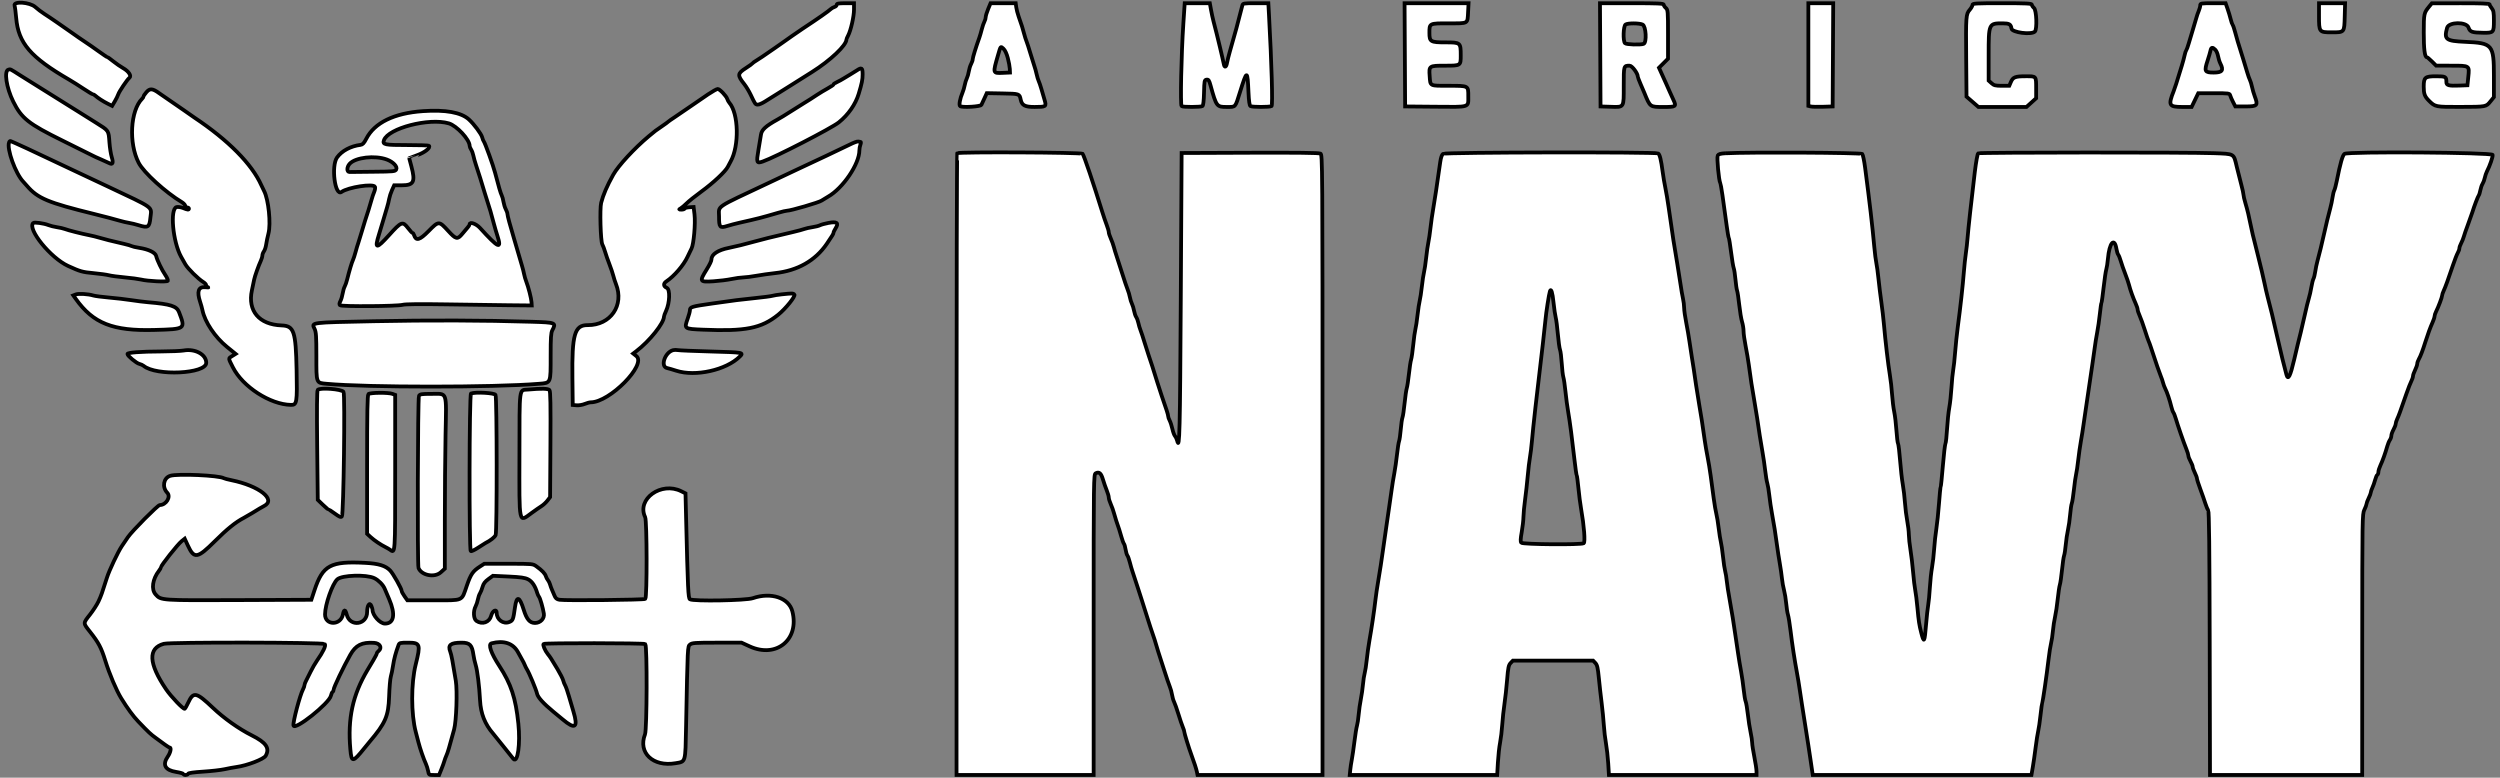 <svg width="659" height="205" xmlns="http://www.w3.org/2000/svg">
 <rect width="100%" height="100%" fill="#808080" stroke="none"/>
 <!-- Created with Method Draw - http://github.com/duopixel/Method-Draw/ -->

 <g id="Layer_1">
  <title>Layer 1</title>
  <path id="svg_10" d="m3.839,1.482c0.113,0.345 0.306,1.82 0.429,3.278c0.562,6.597 3.765,10.323 13.949,16.232c0.862,0.499 2.563,1.572 3.782,2.384c1.219,0.812 2.331,1.477 2.471,1.477c0.138,0 0.425,0.157 0.637,0.35c0.683,0.621 2.064,1.517 3.27,2.12l1.178,0.588l0.698,-1.179c0.384,-0.65 0.792,-1.478 0.907,-1.844c0.239,-0.759 2.38,-3.937 2.944,-4.372c0.627,-0.482 -0.161,-1.708 -1.631,-2.543c-0.719,-0.409 -1.9,-1.224 -2.626,-1.813c-0.727,-0.591 -1.405,-1.073 -1.509,-1.073c-0.104,0 -1.151,-0.697 -2.324,-1.547c-1.173,-0.852 -2.8,-1.981 -3.613,-2.512c-0.814,-0.529 -2.44,-1.653 -3.613,-2.497c-1.175,-0.844 -2.84,-2.004 -3.7,-2.579c-0.861,-0.573 -1.694,-1.142 -1.849,-1.264c-0.157,-0.122 -0.862,-0.586 -1.566,-1.033c-0.703,-0.447 -1.778,-1.261 -2.384,-1.807c-1.433,-1.293 -5.843,-1.589 -5.449,-0.367m216.716,-0.228c0,0.219 -0.254,0.479 -0.567,0.576c-0.312,0.097 -0.729,0.325 -0.925,0.507c-0.721,0.666 -3.379,2.523 -7.465,5.214c-0.937,0.616 -4.798,3.3 -5.129,3.565c-0.155,0.126 -1.18,0.842 -2.276,1.594c-1.096,0.752 -2.548,1.75 -3.227,2.22c-0.678,0.469 -1.496,1 -1.817,1.177c-0.321,0.177 -0.661,0.434 -0.758,0.568c-0.096,0.134 -0.895,0.707 -1.776,1.273c-2.254,1.45 -2.295,1.872 -0.408,4.255c0.487,0.615 1.241,1.87 1.678,2.791c1.173,2.471 1.197,2.505 1.789,2.592c0.299,0.044 1.183,-0.321 1.962,-0.814c0.78,-0.492 2.122,-1.331 2.983,-1.865c0.861,-0.534 2.483,-1.55 3.605,-2.257c1.122,-0.707 3.736,-2.353 5.809,-3.657c4.863,-3.059 9.072,-7.039 9.086,-8.59c0.002,-0.111 0.196,-0.564 0.432,-1.008c0.717,-1.35 1.559,-5.043 1.559,-6.843l0,-1.698l-2.276,0c-1.788,0 -2.278,0.085 -2.278,0.4m39.913,1.142c-0.352,0.847 -0.64,1.797 -0.64,2.11c0,0.315 -0.15,0.846 -0.335,1.18c-0.186,0.335 -0.495,1.237 -0.69,2.004c-0.193,0.769 -0.487,1.773 -0.651,2.234c-0.929,2.594 -1.74,5.229 -1.742,5.653c0,0.268 -0.193,0.849 -0.429,1.291c-0.236,0.442 -0.509,1.321 -0.608,1.952c-0.097,0.633 -0.336,1.463 -0.528,1.847c-0.193,0.385 -0.439,1.182 -0.548,1.773c-0.109,0.591 -0.367,1.47 -0.575,1.952c-0.693,1.624 -0.999,3.364 -0.632,3.598c0.635,0.407 5.375,0.114 5.602,-0.347c0.114,-0.231 0.48,-1.018 0.813,-1.751l0.606,-1.333l4.166,0.077c4.46,0.082 4.445,0.077 4.771,1.617c0.321,1.53 1.112,1.949 3.666,1.944c3.058,-0.007 3.154,-0.075 2.621,-1.895c-0.234,-0.797 -0.616,-2.108 -0.849,-2.915c-0.234,-0.805 -0.546,-1.716 -0.695,-2.023c-0.15,-0.306 -0.394,-1.124 -0.546,-1.813c-0.15,-0.692 -0.412,-1.633 -0.579,-2.093c-0.167,-0.46 -0.639,-1.967 -1.045,-3.349c-0.408,-1.381 -0.876,-2.826 -1.038,-3.21c-0.164,-0.383 -0.459,-1.326 -0.659,-2.093c-0.369,-1.415 -0.543,-1.962 -1.421,-4.466c-0.27,-0.767 -0.552,-1.865 -0.628,-2.441l-0.14,-1.046l-3.314,0l-3.314,0l-0.64,1.542m51.45,3.97c-0.538,8.087 -0.816,21.37 -0.451,21.623c0.396,0.273 5.041,0.263 5.481,-0.012c0.232,-0.144 0.372,-1.313 0.427,-3.553c0.077,-3.15 0.114,-3.344 0.678,-3.422c0.509,-0.07 0.666,0.161 1.045,1.535c1.544,5.572 1.615,5.668 4.294,5.661c2.382,-0.007 2.165,0.239 3.461,-3.903c1.871,-5.981 1.974,-5.976 2.247,0.119c0.102,2.259 0.266,3.399 0.514,3.553c0.471,0.293 5.09,0.295 5.561,0.002c0.34,-0.211 0.034,-11.086 -0.671,-23.976l-0.172,-3.14l-3.354,0c-3.241,0 -3.359,0.022 -3.512,0.628c-1.25,4.933 -1.858,7.176 -3.273,12.069c-0.311,1.075 -0.647,2.425 -0.748,3.001c-0.201,1.164 -0.647,1.386 -0.835,0.419c-0.068,-0.345 -0.263,-1.224 -0.434,-1.954c-0.171,-0.728 -0.449,-1.922 -0.62,-2.651c-0.415,-1.778 -1.274,-5.221 -1.687,-6.768c-0.184,-0.69 -0.478,-2.039 -0.651,-2.999l-0.316,-1.745l-3.309,0l-3.309,0l-0.367,5.512m58.397,8.092l0.073,13.605l7.935,0.074c9.267,0.087 8.713,0.258 8.713,-2.702c0,-2.893 0.147,-2.813 -5.162,-2.813c-5.104,0 -4.824,0.142 -5.018,-2.547c-0.2,-2.728 -0.159,-2.756 4.04,-2.756c4.151,0 4.149,0.002 4.149,-2.692c0,-3.402 -0.051,-3.446 -3.987,-3.446c-3.97,0 -4.267,-0.172 -4.267,-2.483c0,-2.58 -0.079,-2.54 5.116,-2.54c5.24,0 4.907,0.196 5.078,-2.99l0.123,-2.312l-8.433,0l-8.433,0l0.073,13.605m51.51,0l0.073,13.605l2.488,0.08c3.813,0.124 3.63,0.399 3.63,-5.502c0,-5.38 -0.017,-5.323 1.564,-5.323c0.625,0 2.136,2.024 2.136,2.862c0,0.152 0.335,1.048 0.743,1.988c0.41,0.941 0.845,1.961 0.972,2.267c1.562,3.839 1.453,3.759 5.027,3.764c3.352,0.005 3.487,-0.092 2.645,-1.887c-0.342,-0.725 -0.78,-1.694 -0.977,-2.155c-0.198,-0.46 -0.615,-1.403 -0.927,-2.093c-0.314,-0.692 -0.867,-1.919 -1.233,-2.729l-0.663,-1.472l1.192,-1.189l1.19,-1.19l0,-6.433c0,-6.081 -0.032,-6.463 -0.57,-6.94c-0.312,-0.278 -0.569,-0.675 -0.569,-0.881c0,-0.306 -1.552,-0.375 -8.397,-0.375l-8.399,0l0.075,13.605m54.855,-0.075l0,13.529l0.64,0.157c0.353,0.087 1.793,0.121 3.202,0.075l2.561,-0.082l0.075,-13.605l0.073,-13.605l-3.275,0l-3.277,0l0,13.529m43.258,-13.08c0,0.246 -0.316,0.814 -0.7,1.264c-1.016,1.182 -1.048,1.616 -0.953,12.762l0.087,10.15l1.566,1.358l1.564,1.36l6.338,0.002l6.338,0.003l1.276,-1.152l1.274,-1.15l0,-2.455c0,-3.451 0.094,-3.335 -2.752,-3.335c-2.792,0 -3.359,0.223 -3.92,1.545l-0.413,0.966l-1.964,0c-1.692,0 -2.071,-0.095 -2.718,-0.685l-0.753,-0.683l0,-6.689c0,-8.374 0.014,-8.407 3.651,-8.407c1.795,0 2.204,0.239 2.368,1.383c0.149,1.036 5.244,1.693 6.161,0.794c0.633,-0.621 0.451,-5.623 -0.227,-6.224c-0.314,-0.278 -0.57,-0.675 -0.57,-0.881c0,-0.305 -1.46,-0.375 -7.825,-0.375c-6.996,0 -7.825,0.047 -7.825,0.449m60.046,0.1c0,0.301 -0.178,0.961 -0.393,1.465c-0.217,0.504 -0.528,1.418 -0.692,2.033c-0.164,0.613 -0.572,1.994 -0.908,3.069c-0.338,1.075 -0.809,2.644 -1.047,3.488c-0.239,0.844 -0.534,1.661 -0.657,1.815c-0.121,0.152 -0.309,0.718 -0.417,1.256c-0.108,0.536 -0.444,1.792 -0.75,2.79c-1.427,4.667 -1.786,5.79 -2.143,6.698c-1.477,3.756 -1.252,4.176 2.24,4.183l2.49,0.003l0.874,-1.813l0.874,-1.813l4.132,0c3.929,0 4.141,0.028 4.286,0.573c0.084,0.315 0.423,1.1 0.756,1.743l0.603,1.172l2.703,0c3.118,0 3.33,-0.236 2.413,-2.676c-0.254,-0.676 -0.581,-1.797 -0.724,-2.486c-0.143,-0.692 -0.391,-1.507 -0.552,-1.815c-0.159,-0.306 -0.47,-1.185 -0.692,-1.952c-0.22,-0.769 -0.668,-2.244 -0.992,-3.28c-1.544,-4.921 -1.796,-5.762 -2.198,-7.322c-0.236,-0.919 -0.533,-1.798 -0.659,-1.952c-0.126,-0.156 -0.367,-0.847 -0.534,-1.539c-0.167,-0.692 -0.534,-1.914 -0.816,-2.718l-0.511,-1.462l-3.343,-0.003c-3.137,-0.003 -3.345,0.03 -3.345,0.546m31.305,2.746c0,4.362 0.014,4.379 3.377,4.379c3.352,0 3.289,0.079 3.405,-4.199l0.094,-3.474l-3.439,0l-3.437,0l0,3.295m29.027,-2.398c-1.371,1.668 -1.404,1.823 -1.414,6.805c-0.009,4.397 0.26,6.53 0.821,6.53c0.114,0 0.71,0.501 1.325,1.112l1.117,1.112l4.021,0.005c4.865,0.005 4.761,-0.065 4.453,2.972l-0.222,2.195l-2.131,0.082c-2.795,0.111 -3.418,-0.054 -3.418,-0.902c0,-1.447 -0.184,-1.552 -2.689,-1.552c-2.961,0 -3.287,0.275 -3.287,2.761c0,1.872 0.258,2.565 1.354,3.657c1.678,1.669 1.692,1.673 8.322,1.654c6.876,-0.02 6.743,0.003 7.945,-1.484l0.878,-1.085l0,-5.626c0,-8.225 -0.352,-8.64 -7.542,-8.953c-5.145,-0.223 -5.643,-0.608 -4.801,-3.69c0.434,-1.587 5.116,-1.651 5.654,-0.079c0.396,1.159 0.896,1.336 3.857,1.375c2.764,0.035 2.833,-0.042 2.833,-3.2c0,-2.135 -0.094,-2.674 -0.57,-3.267c-0.312,-0.39 -0.569,-0.847 -0.569,-1.015c0,-0.213 -2.29,-0.3 -7.612,-0.29l-7.614,0.015l-0.71,0.867m-207.333,4.729c0.908,0.405 1.142,4.762 0.275,5.089c-0.82,0.308 -4.545,0.183 -4.901,-0.166c-0.577,-0.568 -0.451,-4.598 0.157,-4.945c0.681,-0.39 3.581,-0.375 4.469,0.022m-167.318,8.843c0.263,1.021 0.499,2.296 0.522,2.833l0.043,0.978l-1.924,0.082c-2.633,0.112 -2.621,0.159 -1.223,-4.687c0.709,-2.455 0.659,-2.394 1.424,-1.689c0.422,0.388 0.861,1.331 1.158,2.483m318.273,-2.219c0.297,0.29 0.628,1.048 0.738,1.683c0.109,0.636 0.388,1.527 0.62,1.981c0.915,1.798 0.495,2.366 -1.754,2.366c-2.404,0 -2.558,-0.305 -1.605,-3.21c0.326,-0.998 0.664,-2.16 0.75,-2.582c0.181,-0.901 0.511,-0.964 1.252,-0.238m-358.092,5.472c-0.57,0.38 -1.386,0.884 -1.813,1.12c-0.425,0.238 -1.158,0.678 -1.627,0.981c-0.47,0.301 -1.27,0.74 -1.779,0.971c-0.509,0.233 -0.925,0.514 -0.925,0.628c0,0.112 -0.673,0.574 -1.494,1.025c-0.821,0.45 -2.076,1.204 -2.788,1.674c-1.656,1.093 -2.129,1.395 -3.652,2.326c-1.076,0.656 -3.485,2.168 -5.324,3.34c-0.299,0.191 -0.992,0.594 -1.538,0.899c-3.053,1.694 -4.12,2.671 -4.311,3.943c-0.101,0.676 -0.406,2.525 -0.68,4.109c-0.565,3.289 -0.466,3.548 1.153,2.989c3.243,-1.12 18.125,-8.781 20.032,-10.311c2.503,-2.009 4.428,-4.77 5.263,-7.557c0.842,-2.805 1.024,-3.721 1.024,-5.109c0,-1.753 -0.225,-1.904 -1.538,-1.03m-223.613,-0.216c-1.233,0.278 -0.557,4.777 1.267,8.447c2.192,4.409 4.014,5.847 13.008,10.279c4.148,2.043 7.733,3.826 7.969,3.963c0.234,0.136 1.195,0.574 2.134,0.973c0.939,0.4 1.947,0.854 2.239,1.011c0.867,0.464 1.079,-0.089 0.61,-1.592c-0.237,-0.759 -0.512,-2.508 -0.611,-3.89c-0.231,-3.213 -0.12,-3.051 -3.512,-5.172c-1.588,-0.993 -3.808,-2.384 -4.933,-3.091c-5.609,-3.528 -7.501,-4.71 -10.003,-6.249c-1.499,-0.921 -3.779,-2.346 -5.066,-3.166c-2.795,-1.778 -2.519,-1.644 -3.101,-1.514m36.373,5.937c-0.415,0.482 -0.755,0.985 -0.755,1.117c0,0.131 -0.166,0.404 -0.371,0.606c-3.125,3.111 -3.594,11.744 -0.92,16.915c1.315,2.54 7.107,7.811 11.41,10.383c0.386,0.231 0.772,0.64 0.859,0.908c0.089,0.268 0.343,0.489 0.569,0.489c0.224,0 0.406,0.126 0.406,0.278c0,0.382 -0.323,0.352 -1.532,-0.144c-0.569,-0.233 -1.344,-0.347 -1.721,-0.255c-1.801,0.444 -1.002,9.184 1.202,13.129c0.268,0.479 0.765,1.358 1.105,1.954c0.657,1.152 3.413,3.88 4.718,4.67c0.43,0.26 0.782,0.65 0.782,0.866c0,0.216 0.224,0.447 0.499,0.514c0.273,0.067 -0.065,0.065 -0.751,-0.003c-1.808,-0.181 -2.261,1.135 -1.339,3.888c0.22,0.658 0.492,1.634 0.601,2.172c0.637,3.108 3.314,7.111 6.47,9.67l2.271,1.842l-0.888,0.551c-1.089,0.676 -1.101,0.474 0.174,3.001c2.58,5.105 9.81,9.785 15.282,9.892c1.59,0.03 1.68,-0.522 1.506,-9.187c-0.207,-10.241 -0.68,-11.644 -3.958,-11.759c-5.923,-0.211 -8.988,-3.833 -7.825,-9.249c0.254,-1.184 0.522,-2.468 0.596,-2.852c0.161,-0.841 1.178,-3.707 1.748,-4.926c0.227,-0.484 0.413,-1.115 0.413,-1.403c0,-0.288 0.188,-0.787 0.417,-1.108c0.231,-0.321 0.495,-1.134 0.587,-1.807c0.094,-0.671 0.365,-1.977 0.604,-2.902c0.669,-2.597 0.026,-8.898 -1.144,-11.178c-0.229,-0.447 -0.557,-1.129 -0.726,-1.512c-2.472,-5.579 -8.719,-11.895 -17.668,-17.861c-0.347,-0.231 -1.608,-1.112 -2.805,-1.959c-1.195,-0.847 -2.881,-2.008 -3.741,-2.579c-0.861,-0.571 -2.076,-1.41 -2.703,-1.865c-1.762,-1.279 -2.474,-1.341 -3.372,-0.293m148.054,0.569c-1.158,0.774 -3.258,2.215 -4.667,3.201c-1.409,0.986 -3.266,2.252 -4.127,2.815c-0.861,0.563 -1.629,1.1 -1.708,1.194c-0.079,0.095 -0.782,0.608 -1.564,1.14c-1.87,1.273 -1.755,1.187 -3.558,2.689c-3.791,3.161 -8.071,7.796 -9.391,10.167c-1.636,2.942 -2.642,5.274 -3.181,7.386c-0.396,1.544 -0.155,10.137 0.306,10.974c0.196,0.358 0.528,1.237 0.734,1.954c0.207,0.717 0.717,2.183 1.134,3.257c0.417,1.075 0.883,2.456 1.033,3.071c0.152,0.613 0.464,1.589 0.695,2.168c2.227,5.593 -1.417,10.884 -7.457,10.83c-3.454,-0.03 -4.159,2.411 -4.021,13.931l0.085,7.116l1.04,0.085c0.572,0.047 1.516,-0.111 2.099,-0.35c0.582,-0.238 1.303,-0.434 1.602,-0.434c4.993,0 14.814,-9.964 12.023,-12.198l-0.825,-0.661l0.809,-0.616c3.512,-2.671 7.301,-7.416 7.301,-9.142c0,-0.162 0.244,-0.822 0.543,-1.467c0.99,-2.133 1.11,-5.685 0.203,-6.088c-0.915,-0.41 -0.963,-1.155 -0.106,-1.716c2.03,-1.333 4.559,-4.273 5.572,-6.482c0.352,-0.769 0.825,-1.748 1.052,-2.18c0.586,-1.113 1.067,-6.622 0.784,-8.983l-0.234,-1.954l-1.132,0.07c-0.623,0.039 -1.175,0.194 -1.228,0.348c-0.051,0.154 -0.435,0.276 -0.854,0.271c-0.714,-0.008 -0.724,-0.028 -0.19,-0.332c0.312,-0.176 1.018,-0.772 1.566,-1.324c0.546,-0.551 2.276,-1.934 3.842,-3.076c3.193,-2.327 6.371,-5.301 7.011,-6.562c0.234,-0.46 0.565,-1.088 0.738,-1.395c2.312,-4.127 2.121,-12.664 -0.345,-15.488c-0.2,-0.231 -0.446,-0.678 -0.543,-0.995c-0.244,-0.792 -2.006,-2.634 -2.517,-2.634c-0.231,0 -1.366,0.633 -2.524,1.408m-75.243,4.442c-7.525,0.524 -12.692,3.051 -14.862,7.265c-0.601,1.167 -0.961,1.556 -1.503,1.621c-2.594,0.313 -4.943,1.569 -6.203,3.314c-1.6,2.219 -0.557,10.331 1.17,9.097c1.755,-1.256 8.467,-2.279 8.831,-1.346c0.096,0.243 -0.002,0.847 -0.213,1.343c-0.213,0.497 -0.521,1.405 -0.685,2.019c-0.326,1.224 -1.267,4.261 -1.728,5.581c-0.161,0.46 -0.56,1.78 -0.886,2.93c-0.326,1.152 -0.731,2.47 -0.9,2.93c-0.167,0.46 -0.488,1.527 -0.712,2.373c-0.225,0.844 -0.531,1.785 -0.681,2.093c-0.304,0.62 -0.984,2.887 -1.506,5.023c-0.188,0.767 -0.493,1.661 -0.681,1.988c-0.186,0.327 -0.425,1.142 -0.531,1.813c-0.104,0.673 -0.376,1.582 -0.601,2.021c-0.29,0.563 -0.323,0.887 -0.111,1.095c0.391,0.383 15.146,0.28 16.537,-0.116c0.642,-0.183 4.689,-0.223 11.384,-0.116c5.713,0.094 13.141,0.196 16.506,0.229l6.118,0.06l-0.05,-0.837c-0.058,-0.995 -0.84,-4.067 -1.383,-5.442c-0.213,-0.537 -0.47,-1.417 -0.57,-1.952c-0.101,-0.537 -0.357,-1.542 -0.567,-2.234c-0.212,-0.69 -0.652,-2.197 -0.98,-3.349c-0.328,-1.15 -0.842,-2.908 -1.142,-3.906c-1.002,-3.335 -1.713,-5.996 -1.714,-6.418c0,-0.231 -0.193,-0.782 -0.429,-1.224c-0.234,-0.442 -0.507,-1.321 -0.606,-1.952c-0.097,-0.633 -0.307,-1.396 -0.466,-1.698c-0.273,-0.517 -0.85,-2.488 -1.76,-6.009c-0.48,-1.855 -2.612,-7.773 -2.956,-8.205c-0.137,-0.169 -0.335,-0.671 -0.444,-1.117c-0.212,-0.862 -2.136,-3.449 -3.48,-4.677c-2.063,-1.882 -6.154,-2.62 -12.195,-2.199m6.873,3.217c2.092,0.609 5.507,4.292 5.507,5.939c0,0.199 0.179,0.641 0.398,0.981c0.22,0.34 0.483,1.057 0.586,1.594c0.102,0.537 0.42,1.668 0.703,2.512c0.688,2.036 1.52,4.692 2.273,7.255c0.338,1.152 0.751,2.47 0.917,2.93c0.319,0.881 0.787,2.512 1.525,5.303c0.242,0.921 0.649,2.312 0.905,3.093c1.226,3.756 0.312,3.349 -4.588,-2.046c-1.006,-1.107 -2.718,-1.705 -2.718,-0.949c0,0.129 -0.225,0.496 -0.499,0.812c-0.273,0.316 -0.925,1.088 -1.45,1.716c-1.279,1.535 -1.646,1.458 -3.695,-0.779c-2.449,-2.676 -2.501,-2.676 -5.175,0.04c-2.375,2.411 -3.311,2.671 -3.832,1.06c-0.102,-0.316 -0.282,-0.574 -0.4,-0.574c-0.116,0 -0.644,-0.566 -1.171,-1.256c-1.438,-1.882 -1.771,-1.761 -4.989,1.808c-3.386,3.756 -3.907,3.744 -2.717,-0.059c0.302,-0.963 0.821,-2.692 1.154,-3.843c0.331,-1.152 0.78,-2.659 0.994,-3.349c0.215,-0.692 0.47,-1.721 0.565,-2.291c0.097,-0.569 0.432,-1.606 0.748,-2.302l0.572,-1.268l1.977,0c3.208,0 3.656,-0.882 2.549,-5.023c-0.309,-1.152 -0.562,-2.108 -0.565,-2.127c-0.002,-0.017 0.956,-0.375 2.131,-0.795c2.02,-0.722 3.581,-1.984 3.074,-2.481c-0.099,-0.099 -2.706,-0.179 -5.79,-0.179c-5.928,0 -6.494,-0.119 -6.068,-1.289c1.144,-3.16 11.882,-5.947 17.08,-4.434m-115.898,5.001c-0.668,1.705 1.702,8.278 3.745,10.39c0.169,0.174 0.62,0.678 1.001,1.12c2.814,3.26 5.488,4.379 17.625,7.366c2.662,0.656 5.594,1.427 6.83,1.797c0.703,0.209 1.793,0.464 2.418,0.564c0.627,0.1 1.743,0.37 2.481,0.598c2.561,0.792 2.891,0.583 3.154,-1.996c0.304,-3.002 1.342,-2.25 -11.468,-8.302c-2.271,-1.073 -5.473,-2.579 -7.115,-3.347c-3.659,-1.71 -11.104,-5.221 -13.802,-6.507c-1.096,-0.524 -2.505,-1.165 -3.132,-1.43c-0.625,-0.263 -1.235,-0.526 -1.351,-0.586c-0.118,-0.059 -0.292,0.09 -0.386,0.333m221.577,0.609c-1.018,0.512 -3.77,1.828 -6.118,2.925c-2.348,1.095 -5.934,2.778 -7.969,3.739c-2.034,0.963 -5.3,2.503 -7.257,3.426c-14.49,6.83 -13.09,5.884 -13.09,8.844c0,2.878 0.208,3.121 2.162,2.505c0.767,-0.241 2.163,-0.611 3.103,-0.824c5.121,-1.155 5.783,-1.326 10.387,-2.669c1.018,-0.296 2.042,-0.537 2.278,-0.534c0.949,0.01 8.449,-2.18 9.106,-2.661c0.234,-0.171 1.002,-0.64 1.708,-1.04c3.932,-2.237 8.252,-8.616 8.252,-12.186c0,-0.45 0.125,-1.14 0.278,-1.534c0.155,-0.404 0.166,-0.717 0.024,-0.717c-0.14,0 -0.425,-0.045 -0.633,-0.102c-0.208,-0.057 -1.212,0.315 -2.23,0.827m28.363,2.252c-0.104,0.102 -0.19,37.023 -0.19,82.046l0,81.86l18.072,0l18.07,0l0,-39.618c0,-38.836 0.01,-39.623 0.548,-39.906c0.902,-0.472 1.407,-0.042 1.902,1.623c0.258,0.867 0.709,2.165 1.001,2.885c0.294,0.718 0.533,1.562 0.533,1.875c0,0.313 0.242,1.107 0.538,1.763c0.297,0.656 0.666,1.694 0.823,2.309c0.157,0.615 0.427,1.524 0.601,2.023c0.741,2.128 0.956,2.803 1.363,4.256c0.236,0.844 0.538,1.666 0.674,1.828c0.135,0.161 0.333,0.851 0.439,1.534c0.106,0.683 0.321,1.401 0.478,1.596c0.155,0.194 0.449,1.01 0.649,1.813c0.201,0.804 0.499,1.839 0.663,2.299c0.318,0.897 0.958,2.855 1.6,4.883c0.219,0.692 0.582,1.822 0.809,2.512c0.229,0.692 0.884,2.763 1.458,4.605c0.575,1.842 1.272,3.977 1.552,4.745c0.278,0.767 0.64,1.897 0.803,2.512c0.162,0.613 0.427,1.492 0.587,1.952c0.162,0.46 0.832,2.533 1.487,4.605c0.657,2.073 1.371,4.178 1.586,4.678c0.215,0.501 0.473,1.443 0.574,2.093c0.101,0.651 0.347,1.497 0.545,1.88c0.198,0.383 0.707,1.828 1.13,3.21c0.422,1.381 0.948,2.924 1.166,3.428c0.217,0.504 0.394,1.07 0.391,1.256c-0.005,0.35 1.223,4.335 1.868,6.06c0.71,1.9 1.316,3.777 1.465,4.536l0.152,0.767l16.474,0l16.472,0l0,-81.756c0,-80.748 -0.007,-81.761 -0.553,-82.049c-0.372,-0.194 -6.475,-0.266 -18.569,-0.219l-18.016,0.072l-0.219,38.084c-0.203,35.457 -0.324,40.333 -0.941,37.793c-0.109,-0.444 -0.367,-1.001 -0.575,-1.237c-0.208,-0.236 -0.524,-1.093 -0.702,-1.905c-0.178,-0.812 -0.502,-1.812 -0.721,-2.222c-0.217,-0.41 -0.396,-0.934 -0.398,-1.164c-0.002,-0.383 -0.425,-1.718 -1.726,-5.442c-0.268,-0.767 -0.777,-2.337 -1.132,-3.488c-1.057,-3.434 -1.766,-5.639 -2.288,-7.116c-0.27,-0.769 -0.772,-2.337 -1.112,-3.489c-0.342,-1.15 -0.796,-2.532 -1.009,-3.069c-0.213,-0.537 -0.475,-1.415 -0.582,-1.949c-0.108,-0.536 -0.36,-1.226 -0.563,-1.535c-0.203,-0.31 -0.459,-1.065 -0.57,-1.678c-0.111,-0.615 -0.359,-1.43 -0.552,-1.815c-0.193,-0.383 -0.441,-1.18 -0.55,-1.772c-0.109,-0.591 -0.369,-1.47 -0.577,-1.954c-0.207,-0.482 -0.91,-2.574 -1.562,-4.646c-0.651,-2.071 -1.318,-4.144 -1.484,-4.605c-0.166,-0.46 -0.429,-1.34 -0.586,-1.952c-0.157,-0.615 -0.526,-1.654 -0.823,-2.311c-0.295,-0.656 -0.538,-1.407 -0.538,-1.669c0,-0.261 -0.241,-1.105 -0.536,-1.875c-0.295,-0.77 -0.809,-2.281 -1.141,-3.354c-2.361,-7.632 -4.846,-14.983 -5.213,-15.42c-0.318,-0.377 -32.664,-0.536 -33.047,-0.162m128.061,0.166c-0.316,0.226 -0.581,0.993 -0.744,2.163c-0.825,5.862 -1.516,10.458 -1.868,12.416c-0.22,1.227 -0.533,3.424 -0.695,4.883c-0.162,1.458 -0.42,3.217 -0.574,3.908c-0.152,0.69 -0.412,2.512 -0.577,4.045c-0.166,1.535 -0.417,3.23 -0.56,3.767c-0.142,0.537 -0.398,2.234 -0.569,3.767c-0.171,1.535 -0.427,3.23 -0.569,3.767c-0.143,0.537 -0.4,2.234 -0.57,3.767c-0.169,1.535 -0.425,3.23 -0.567,3.767c-0.142,0.537 -0.396,2.378 -0.565,4.089c-0.169,1.713 -0.423,3.471 -0.563,3.908c-0.142,0.437 -0.401,2.14 -0.575,3.786c-0.176,1.644 -0.434,3.34 -0.572,3.767c-0.14,0.427 -0.394,2.192 -0.569,3.923c-0.172,1.73 -0.423,3.429 -0.558,3.776c-0.135,0.345 -0.338,1.755 -0.454,3.133c-0.116,1.376 -0.314,2.773 -0.441,3.104c-0.126,0.33 -0.372,1.9 -0.545,3.488c-0.172,1.587 -0.493,3.829 -0.714,4.98c-0.22,1.152 -0.536,3.098 -0.7,4.325c-0.164,1.229 -0.434,3.113 -0.598,4.186c-0.164,1.075 -0.545,3.712 -0.847,5.86c-0.302,2.15 -0.68,4.787 -0.838,5.86c-0.161,1.075 -0.425,2.897 -0.589,4.047c-0.164,1.152 -0.488,3.161 -0.721,4.466c-0.232,1.304 -0.541,3.416 -0.688,4.693c-0.333,2.903 -1.021,7.548 -1.578,10.654c-0.234,1.304 -0.55,3.565 -0.7,5.023c-0.152,1.458 -0.398,3.066 -0.548,3.573c-0.152,0.506 -0.353,1.823 -0.449,2.93c-0.096,1.105 -0.352,2.888 -0.569,3.962c-0.217,1.075 -0.475,2.897 -0.572,4.047c-0.099,1.152 -0.297,2.47 -0.442,2.93c-0.145,0.46 -0.449,2.344 -0.674,4.186c-0.227,1.842 -0.538,3.977 -0.69,4.744c-0.154,0.769 -0.338,1.993 -0.41,2.721l-0.13,1.326l19.431,0l19.43,0l0.188,-3.278c0.102,-1.803 0.362,-4.159 0.575,-5.233c0.213,-1.075 0.471,-3.21 0.57,-4.745c0.101,-1.534 0.362,-3.983 0.582,-5.442c0.22,-1.458 0.538,-4.343 0.705,-6.413c0.261,-3.208 0.396,-3.856 0.914,-4.395l0.606,-0.633l10.573,0l10.573,0l0.594,0.628c0.485,0.512 0.654,1.246 0.919,3.977c0.179,1.842 0.509,4.794 0.734,6.562c0.225,1.766 0.485,4.404 0.579,5.86c0.092,1.455 0.348,3.623 0.567,4.817c0.217,1.194 0.482,3.548 0.586,5.233l0.19,3.062l19.452,0l19.45,0l0,-0.956c0,-0.526 -0.256,-2.23 -0.569,-3.788c-0.312,-1.557 -0.572,-3.232 -0.574,-3.719c-0.003,-0.487 -0.19,-1.736 -0.413,-2.776c-0.225,-1.038 -0.55,-3.153 -0.724,-4.697c-0.172,-1.545 -0.432,-3.081 -0.577,-3.414c-0.143,-0.332 -0.379,-1.735 -0.522,-3.116c-0.143,-1.381 -0.459,-3.578 -0.702,-4.883c-0.242,-1.304 -0.586,-3.377 -0.762,-4.605c-0.178,-1.229 -0.493,-3.364 -0.705,-4.745c-0.212,-1.381 -0.534,-3.516 -0.717,-4.744c-0.183,-1.227 -0.57,-3.488 -0.859,-5.023c-0.289,-1.535 -0.608,-3.607 -0.709,-4.605c-0.101,-0.998 -0.295,-2.19 -0.432,-2.651c-0.137,-0.46 -0.389,-2.157 -0.56,-3.767c-0.172,-1.612 -0.429,-3.371 -0.57,-3.908c-0.142,-0.537 -0.4,-2.17 -0.574,-3.627c-0.172,-1.458 -0.449,-3.155 -0.613,-3.767c-0.164,-0.615 -0.485,-2.498 -0.712,-4.186c-0.227,-1.689 -0.581,-4.327 -0.785,-5.86c-0.207,-1.535 -0.577,-3.796 -0.825,-5.023c-0.248,-1.229 -0.582,-3.175 -0.746,-4.327c-0.664,-4.707 -0.886,-6.143 -1.421,-9.209c-0.306,-1.765 -0.698,-4.213 -0.873,-5.442c-0.429,-3.047 -0.808,-5.541 -1.142,-7.535c-0.154,-0.921 -0.42,-2.679 -0.591,-3.906c-0.171,-1.227 -0.553,-3.449 -0.85,-4.938c-0.297,-1.487 -0.546,-3.245 -0.553,-3.906c-0.007,-0.661 -0.143,-1.766 -0.304,-2.458c-0.161,-0.692 -0.463,-2.448 -0.669,-3.906c-0.207,-1.458 -0.572,-3.782 -0.813,-5.164c-0.814,-4.692 -1.221,-7.334 -2.293,-14.929c-0.249,-1.765 -0.639,-4.089 -0.866,-5.164c-0.227,-1.073 -0.545,-2.957 -0.707,-4.186c-0.427,-3.253 -0.767,-4.641 -1.204,-4.913c-0.666,-0.414 -56.11,-0.313 -56.691,0.102m74.447,-0.146c-1.346,0.075 -1.841,0.221 -2.047,0.599c-0.275,0.501 0.297,6.661 0.673,7.257c0.167,0.263 0.816,4.595 1.704,11.366c0.205,1.554 0.447,2.944 0.538,3.089c0.092,0.146 0.367,1.852 0.611,3.789c0.242,1.937 0.553,3.813 0.69,4.166c0.137,0.353 0.345,1.711 0.461,3.016c0.118,1.304 0.312,2.629 0.434,2.942c0.121,0.315 0.374,1.999 0.562,3.746c0.188,1.746 0.521,3.751 0.738,4.452c0.217,0.703 0.398,1.82 0.4,2.481c0.002,0.66 0.246,2.418 0.543,3.906c0.297,1.487 0.673,3.709 0.838,4.938c0.507,3.806 0.891,6.319 1.361,8.925c0.248,1.38 0.628,3.702 0.845,5.164c0.217,1.46 0.526,3.535 0.685,4.608c0.161,1.075 0.483,3.026 0.721,4.337c0.236,1.311 0.557,3.508 0.714,4.884c0.157,1.375 0.406,2.877 0.557,3.337c0.149,0.46 0.386,1.905 0.528,3.21c0.142,1.304 0.456,3.439 0.698,4.744c0.524,2.816 0.943,5.462 1.346,8.513c0.162,1.227 0.482,3.3 0.709,4.605c0.227,1.304 0.488,3.124 0.581,4.045c0.092,0.921 0.338,2.302 0.548,3.071c0.208,0.767 0.463,2.337 0.567,3.488c0.102,1.152 0.311,2.486 0.463,2.969c0.152,0.481 0.458,2.364 0.678,4.186c0.452,3.719 1.074,7.801 1.696,11.125c0.229,1.227 0.55,3.175 0.712,4.325c0.162,1.152 0.427,2.908 0.587,3.906c0.161,0.998 0.545,3.448 0.854,5.442c0.311,1.996 0.693,4.444 0.85,5.442c0.157,0.998 0.422,2.756 0.587,3.908c0.166,1.15 0.362,2.5 0.439,2.999l0.137,0.908l28.823,0l28.821,0l0.352,-2.023c0.193,-1.113 0.531,-3.468 0.753,-5.233c0.222,-1.766 0.528,-3.712 0.678,-4.327c0.152,-0.613 0.427,-2.497 0.61,-4.186c0.183,-1.688 0.388,-3.16 0.456,-3.272c0.155,-0.255 1.154,-7.125 1.655,-11.381c0.207,-1.765 0.511,-3.712 0.674,-4.325c0.164,-0.613 0.381,-2.056 0.482,-3.208c0.101,-1.15 0.359,-2.846 0.572,-3.767c0.213,-0.921 0.528,-3.019 0.697,-4.663c0.171,-1.643 0.423,-3.339 0.563,-3.767c0.14,-0.427 0.394,-2.193 0.569,-3.925c0.172,-1.73 0.42,-3.426 0.548,-3.767c0.13,-0.342 0.324,-1.617 0.435,-2.838c0.109,-1.219 0.371,-2.977 0.582,-3.906c0.21,-0.929 0.47,-2.744 0.575,-4.034c0.106,-1.289 0.304,-2.632 0.439,-2.982c0.137,-0.352 0.391,-1.996 0.567,-3.657c0.176,-1.659 0.432,-3.458 0.567,-3.993c0.137,-0.537 0.388,-2.229 0.557,-3.757c0.171,-1.53 0.492,-3.791 0.715,-5.023c0.224,-1.234 0.534,-3.185 0.688,-4.337c0.155,-1.15 0.412,-2.908 0.57,-3.906c0.161,-0.998 0.555,-3.697 0.881,-5.999c0.324,-2.302 0.721,-5.003 0.881,-6.001c0.161,-0.998 0.418,-2.818 0.574,-4.045c0.154,-1.229 0.464,-3.175 0.69,-4.327c0.225,-1.15 0.54,-3.329 0.698,-4.841c0.159,-1.512 0.352,-2.85 0.43,-2.974c0.077,-0.124 0.336,-1.964 0.574,-4.089c0.239,-2.125 0.552,-4.24 0.695,-4.7c0.145,-0.46 0.338,-1.716 0.432,-2.791c0.376,-4.318 1.728,-5.845 2.264,-2.557c0.102,0.623 0.311,1.283 0.464,1.463c0.154,0.183 0.456,0.943 0.669,1.689c0.215,0.747 0.733,2.237 1.153,3.31c0.418,1.075 0.869,2.393 1.002,2.93c0.328,1.319 1.112,3.518 1.752,4.914c0.29,0.631 0.528,1.35 0.528,1.597c0,0.248 0.242,0.988 0.54,1.644c0.297,0.656 0.9,2.324 1.337,3.705c0.437,1.381 0.888,2.699 1.002,2.93c0.114,0.229 0.393,0.983 0.618,1.674c1.299,3.978 2.315,6.939 2.638,7.674c0.201,0.46 0.458,1.214 0.569,1.674c0.111,0.46 0.367,1.152 0.569,1.535c0.458,0.872 1.207,3.094 1.6,4.744c0.166,0.692 0.417,1.398 0.558,1.572c0.143,0.174 0.435,0.928 0.652,1.674c0.487,1.688 2.059,6.222 2.764,7.968c0.29,0.718 0.528,1.504 0.528,1.745c0,0.241 0.256,0.906 0.569,1.478c0.314,0.573 0.574,1.232 0.579,1.465c0.005,0.231 0.258,0.924 0.56,1.539c0.302,0.613 0.555,1.304 0.56,1.537c0.005,0.231 0.405,1.487 0.89,2.79c0.485,1.304 1.077,2.999 1.316,3.766c0.239,0.767 0.579,1.572 0.755,1.787c0.234,0.285 0.342,9.882 0.396,35.094l0.075,34.7l20.06,0l20.058,0l0.01,-34.396c0.009,-33.411 0.026,-34.426 0.56,-35.511c0.302,-0.615 0.558,-1.304 0.569,-1.535c0.01,-0.229 0.266,-0.921 0.569,-1.534c0.302,-0.615 0.555,-1.286 0.56,-1.494c0.005,-0.206 0.195,-0.772 0.42,-1.256c0.225,-0.484 0.55,-1.408 0.719,-2.053c0.171,-0.646 0.434,-1.251 0.586,-1.343c0.152,-0.092 0.277,-0.434 0.277,-0.76c0,-0.327 0.241,-1.103 0.536,-1.728c0.577,-1.224 1.305,-3.258 1.803,-5.042c0.171,-0.615 0.483,-1.365 0.695,-1.666c0.21,-0.303 0.381,-0.807 0.381,-1.122c0,-0.313 0.256,-1.038 0.57,-1.611c0.312,-0.573 0.569,-1.242 0.569,-1.489c0,-0.246 0.186,-0.842 0.412,-1.326c0.401,-0.856 0.64,-1.51 2.447,-6.701c0.473,-1.361 1.048,-2.83 1.277,-3.265c0.231,-0.437 0.422,-1.018 0.427,-1.294c0.005,-0.276 0.258,-1.005 0.56,-1.619c0.302,-0.615 0.555,-1.348 0.56,-1.631c0.005,-0.283 0.2,-0.849 0.432,-1.256c0.441,-0.772 1.047,-2.366 1.713,-4.509c0.598,-1.926 1.334,-3.928 1.902,-5.181c0.283,-0.625 0.516,-1.336 0.516,-1.582c0,-0.246 0.179,-0.802 0.4,-1.237c0.608,-1.199 1.593,-3.823 1.593,-4.241c0,-0.204 0.184,-0.767 0.412,-1.251c0.454,-0.971 1.17,-2.94 2.447,-6.739c0.464,-1.381 1.035,-2.845 1.269,-3.252c0.234,-0.409 0.425,-0.948 0.425,-1.201c0,-0.253 0.213,-0.861 0.473,-1.353c0.26,-0.491 0.572,-1.269 0.695,-1.73c0.123,-0.46 0.623,-1.905 1.11,-3.21c0.487,-1.304 0.999,-2.748 1.139,-3.208c0.475,-1.554 1.472,-4.184 1.696,-4.466c0.121,-0.154 0.311,-0.769 0.422,-1.366c0.109,-0.598 0.371,-1.351 0.577,-1.674c0.208,-0.323 0.47,-1.026 0.582,-1.564c0.111,-0.537 0.364,-1.291 0.562,-1.674c0.779,-1.512 1.608,-3.913 1.515,-4.385c-0.13,-0.665 -38.137,-0.929 -39.054,-0.271c-0.507,0.365 -1.115,2.493 -2.025,7.101c-0.22,1.115 -0.521,2.245 -0.666,2.512c-0.145,0.268 -0.353,1.113 -0.461,1.88c-0.108,0.769 -0.369,2.024 -0.582,2.791c-0.451,1.631 -1.171,4.605 -1.69,6.977c-0.492,2.242 -1.229,5.268 -1.702,6.976c-0.212,0.769 -0.475,2.024 -0.582,2.791c-0.108,0.767 -0.319,1.623 -0.471,1.899c-0.15,0.276 -0.401,1.281 -0.557,2.232c-0.155,0.951 -0.459,2.294 -0.676,2.985c-0.219,0.692 -0.664,2.512 -0.994,4.047c-0.328,1.534 -0.837,3.732 -1.129,4.883c-0.565,2.222 -0.879,3.53 -1.716,7.116c-1.035,4.449 -1.612,5.584 -2.042,4.029c-0.558,-2.011 -1.463,-5.725 -2.375,-9.748c-1.269,-5.601 -1.742,-7.57 -2.582,-10.745c-0.242,-0.921 -0.618,-2.553 -0.833,-3.628c-0.215,-1.073 -0.526,-2.455 -0.69,-3.069c-0.162,-0.615 -0.623,-2.498 -1.021,-4.186c-0.398,-1.688 -0.866,-3.572 -1.04,-4.186c-0.174,-0.615 -0.483,-1.932 -0.686,-2.93c-0.722,-3.528 -1.047,-4.903 -1.576,-6.674c-0.294,-0.986 -0.534,-2.024 -0.534,-2.309c0,-0.285 -0.246,-1.425 -0.548,-2.535c-0.301,-1.108 -0.845,-3.263 -1.209,-4.787c-0.861,-3.602 -0.497,-3.387 -6.089,-3.603c-6.572,-0.255 -61.656,-0.224 -62.069,0.033c-0.193,0.121 -0.574,2.207 -0.905,4.948c-0.922,7.681 -1.716,14.906 -1.9,17.3c-0.096,1.227 -0.302,3.083 -0.459,4.122c-0.159,1.04 -0.398,3.3 -0.533,5.023c-0.271,3.493 -0.903,9.204 -1.588,14.35c-0.248,1.87 -0.565,4.884 -0.703,6.698c-0.138,1.812 -0.367,3.923 -0.511,4.69c-0.142,0.767 -0.345,2.84 -0.452,4.605c-0.106,1.765 -0.365,4.151 -0.577,5.303c-0.21,1.15 -0.473,3.662 -0.584,5.581c-0.111,1.919 -0.307,3.687 -0.435,3.928c-0.128,0.243 -0.432,2.86 -0.676,5.817c-0.244,2.957 -0.505,5.477 -0.582,5.598c-0.075,0.121 -0.273,2.086 -0.439,4.369c-0.166,2.282 -0.48,5.279 -0.697,6.661c-0.219,1.381 -0.478,3.767 -0.579,5.303c-0.099,1.534 -0.352,3.732 -0.562,4.883c-0.21,1.152 -0.466,3.526 -0.567,5.278c-0.102,1.753 -0.299,3.824 -0.439,4.605c-0.14,0.782 -0.394,3.111 -0.565,5.179c-0.391,4.7 -0.54,4.965 -1.25,2.214c-0.55,-2.135 -0.69,-3.042 -1.023,-6.669c-0.161,-1.766 -0.422,-3.838 -0.577,-4.605c-0.157,-0.769 -0.408,-2.903 -0.562,-4.745c-0.152,-1.842 -0.463,-4.479 -0.69,-5.86c-0.227,-1.381 -0.422,-3.201 -0.432,-4.045c-0.01,-0.846 -0.205,-2.488 -0.432,-3.652c-0.227,-1.164 -0.492,-3.299 -0.591,-4.745c-0.097,-1.445 -0.357,-3.632 -0.575,-4.859c-0.22,-1.227 -0.538,-4.044 -0.707,-6.257c-0.169,-2.214 -0.412,-4.223 -0.538,-4.466c-0.128,-0.241 -0.323,-1.822 -0.432,-3.51c-0.111,-1.688 -0.372,-3.886 -0.581,-4.884c-0.21,-0.998 -0.464,-3.069 -0.567,-4.605c-0.101,-1.534 -0.365,-3.858 -0.586,-5.162c-0.429,-2.543 -1.194,-9.074 -1.569,-13.395c-0.126,-1.458 -0.427,-4.032 -0.668,-5.721c-0.241,-1.688 -0.579,-4.449 -0.751,-6.137c-0.172,-1.688 -0.429,-3.572 -0.569,-4.186c-0.14,-0.615 -0.386,-2.564 -0.548,-4.328c-0.511,-5.608 -1.185,-11.421 -2.423,-20.888c-0.227,-1.743 -0.562,-3.344 -0.744,-3.558c-0.311,-0.367 -30.032,-0.519 -36.044,-0.184m-352.867,1.651c1.663,0.616 2.863,1.89 2.466,2.617c-0.28,0.516 -0.651,0.553 -5.981,0.599c-3.125,0.027 -5.969,0.059 -6.321,0.069c-0.773,0.025 -0.762,-1.308 0.02,-2.165c1.547,-1.7 6.678,-2.284 9.816,-1.12m116.446,16.701c-0.939,0.176 -1.964,0.455 -2.276,0.621c-0.312,0.166 -1.209,0.393 -1.993,0.506c-0.782,0.114 -1.742,0.328 -2.134,0.479c-0.391,0.151 -1.735,0.512 -2.988,0.805c-5.285,1.232 -8.707,2.08 -10.528,2.607c-1.853,0.534 -4.791,1.257 -6.403,1.576c-2.831,0.558 -4.554,1.689 -4.554,2.99c0,0.404 -0.466,1.391 -1.274,2.696c-1.977,3.193 -1.887,3.35 1.779,3.113c1.521,-0.099 3.664,-0.367 4.759,-0.594c1.096,-0.229 2.505,-0.422 3.132,-0.43c0.625,-0.008 2.162,-0.203 3.415,-0.43c1.252,-0.229 3.487,-0.546 4.965,-0.705c5.911,-0.631 10.575,-3.272 13.599,-7.696c1.47,-2.153 1.783,-2.667 1.783,-2.935c0,-0.166 0.254,-0.705 0.563,-1.197c0.888,-1.41 0.352,-1.818 -1.844,-1.405m-209.672,0.03c-1.607,1.576 4.588,9.213 9.185,11.317c3.2,1.465 3.758,1.624 6.705,1.897c1.658,0.154 3.485,0.405 4.062,0.558c0.577,0.152 2.457,0.405 4.177,0.561c1.719,0.157 3.639,0.41 4.265,0.563c1.825,0.445 6.857,0.69 7.076,0.343c0.104,-0.164 -0.181,-0.841 -0.633,-1.504c-0.944,-1.385 -2.17,-3.925 -2.43,-5.032c-0.213,-0.918 -1.969,-1.763 -4.477,-2.16c-0.92,-0.144 -1.822,-0.353 -2.003,-0.462c-0.179,-0.109 -1.043,-0.363 -1.918,-0.564c-3.435,-0.789 -5.344,-1.266 -6.572,-1.643c-0.705,-0.216 -1.921,-0.516 -2.703,-0.666c-1.938,-0.375 -5.534,-1.289 -6.403,-1.628c-0.391,-0.154 -1.325,-0.367 -2.075,-0.474c-0.75,-0.109 -1.774,-0.363 -2.276,-0.566c-1.151,-0.464 -3.704,-0.812 -3.98,-0.541m400.755,21.017c0.167,1.597 0.425,3.356 0.574,3.906c0.147,0.551 0.403,2.528 0.565,4.395c0.162,1.869 0.418,3.712 0.569,4.099c0.149,0.385 0.352,1.996 0.451,3.58c0.099,1.584 0.292,3.23 0.43,3.659c0.138,0.429 0.386,2.123 0.552,3.767c0.164,1.643 0.487,4.055 0.714,5.36c0.447,2.564 1.064,7.262 1.692,12.893c0.217,1.951 0.466,3.659 0.553,3.796c0.087,0.139 0.294,1.683 0.461,3.433c0.166,1.75 0.478,4.186 0.695,5.413c0.799,4.541 1.127,8.827 0.695,9.097c-0.707,0.439 -16.066,0.313 -16.445,-0.134c-0.248,-0.291 -0.22,-0.98 0.108,-2.826c0.239,-1.343 0.444,-3.148 0.456,-4.01c0.012,-0.862 0.203,-2.887 0.425,-4.497c0.222,-1.612 0.538,-4.437 0.7,-6.279c0.164,-1.842 0.425,-4.04 0.582,-4.884c0.157,-0.844 0.4,-2.836 0.538,-4.429c0.318,-3.64 1.147,-11.023 2.857,-25.431c0.301,-2.533 0.616,-5.422 0.7,-6.42c0.159,-1.86 0.931,-6.805 1.173,-7.511c0.306,-0.887 0.669,0.263 0.956,3.024m-389.529,-2.19l-0.661,0.256l0.647,0.909c4.614,6.472 9.75,8.501 20.736,8.195c8.275,-0.231 8.208,-0.183 6.477,-4.713c-0.601,-1.572 -2.225,-2.093 -8.041,-2.577c-1.095,-0.09 -3.144,-0.345 -4.552,-0.564c-1.409,-0.218 -4.05,-0.526 -5.869,-0.683c-1.818,-0.157 -3.675,-0.402 -4.125,-0.541c-1.303,-0.404 -3.89,-0.563 -4.612,-0.281m186.066,-0.027c-1.018,0.105 -2.129,0.281 -2.471,0.392c-0.342,0.109 -2.39,0.378 -4.554,0.596c-3.808,0.385 -5.478,0.596 -11.188,1.415c-5.599,0.802 -5.976,0.916 -5.976,1.807c0,0.296 -0.266,1.291 -0.591,2.21c-0.949,2.691 -0.965,2.681 4.055,2.893c11.189,0.474 15.333,-0.348 19.787,-3.925c1.991,-1.601 4.677,-4.951 4.281,-5.34c-0.348,-0.342 -0.497,-0.345 -3.343,-0.049m-107.487,7.086c-16.986,0.348 -16.483,0.285 -15.649,1.998c0.406,0.836 0.482,1.941 0.482,7.138c0,7.374 -0.102,7.099 2.73,7.361c10.692,0.983 43.919,0.98 55.936,-0.003c3.2,-0.263 3.089,0.005 3.089,-7.413c0,-4.765 0.082,-6.019 0.444,-6.704c1.05,-1.993 0.936,-2.039 -5.425,-2.235c-12.789,-0.392 -27.019,-0.44 -41.607,-0.141m-50.171,7.721c-0.705,0.126 -3.342,0.238 -5.862,0.249c-5.549,0.025 -8.937,0.28 -8.937,0.673c0,0.467 2.353,2.425 3.132,2.605c0.391,0.092 0.903,0.325 1.137,0.519c3.304,2.738 16.477,2.105 16.501,-0.792c0.02,-2.2 -2.92,-3.803 -5.971,-3.255m129.058,-0.097c-2.18,0.551 -3.461,4.318 -1.605,4.72c0.413,0.09 1.489,0.404 2.389,0.697c5.07,1.648 13.177,-0.151 16.771,-3.722c1.095,-1.085 1.014,-1.1 -7.699,-1.341c-4.325,-0.119 -8.182,-0.28 -8.575,-0.357c-0.391,-0.077 -0.966,-0.075 -1.281,0.003m-93.706,10.483c-0.195,0.233 -0.239,5.104 -0.135,14.664l0.157,14.316l1.284,1.242c0.707,0.683 1.369,1.242 1.472,1.242c0.102,0 0.874,0.504 1.718,1.12c1.229,0.899 1.6,1.05 1.883,0.767c0.452,-0.454 0.873,-32.221 0.432,-32.842c-0.524,-0.74 -6.261,-1.172 -6.811,-0.511m55.441,-0.092c-2.406,0.211 -2.227,-1.162 -2.259,17.231c-0.034,18.797 -0.242,17.819 3.244,15.274c0.939,-0.687 2.097,-1.49 2.575,-1.79c0.476,-0.298 1.18,-0.953 1.564,-1.455l0.698,-0.913l0.089,-13.904c0.067,-10.398 0.003,-14.005 -0.248,-14.303c-0.353,-0.417 -2.032,-0.459 -5.664,-0.141m-42.073,1.194c-0.258,0.255 -0.342,4.764 -0.342,18.586l0,18.251l0.925,0.849c0.96,0.881 2.682,2.046 3.914,2.646c0.391,0.191 0.917,0.494 1.17,0.675c1.427,1.021 1.392,1.559 1.392,-20.409l0,-20.388l-0.731,-0.271c-1.06,-0.395 -5.91,-0.348 -6.328,0.062m27.05,-0.149c-0.464,0.184 -0.526,41.259 -0.063,41.54c0.162,0.097 1.023,-0.303 1.916,-0.891c0.891,-0.588 1.752,-1.134 1.912,-1.214c1.368,-0.683 2.515,-1.584 2.732,-2.145c0.376,-0.969 0.345,-36.246 -0.032,-36.936c-0.289,-0.527 -5.329,-0.805 -6.465,-0.355m-13.721,0.633c-0.318,0.584 -0.437,44.541 -0.121,45.345c0.765,1.957 4.226,2.636 5.874,1.152l1.067,-0.961l0.002,-12.782c0,-7.029 0.084,-17.179 0.186,-22.554c0.225,-11.733 0.572,-10.738 -3.755,-10.738c-2.633,0 -2.99,0.059 -3.253,0.539m-65.563,21.061c-1.781,0.543 -2.21,2.974 -0.787,4.459c1.026,1.07 -0.299,3.243 -1.979,3.243c-0.5,0 -7.315,6.875 -8.401,8.476c-0.613,0.901 -1.334,1.969 -1.605,2.373c-1.006,1.502 -3.309,6.379 -3.905,8.268c-1.287,4.082 -1.538,4.785 -2.235,6.279c-0.394,0.844 -1.4,2.403 -2.237,3.466c-1.854,2.359 -1.854,2.19 -0.01,4.528c2.29,2.902 2.969,4.184 4.042,7.634c1.089,3.51 2.935,7.866 4.197,9.907c1.661,2.691 3.152,4.722 4.475,6.105c2.817,2.94 3.277,3.371 4.648,4.36c0.746,0.536 1.817,1.321 2.38,1.743c0.563,0.422 1.135,0.769 1.27,0.769c0.493,0 0.227,1.345 -0.466,2.344c-1.525,2.207 -0.768,3.638 2.169,4.099c0.999,0.157 1.859,0.404 1.911,0.549c0.135,0.375 1.117,0.327 1.25,-0.062c0.07,-0.209 1.47,-0.41 3.936,-0.563c2.105,-0.131 4.658,-0.42 5.676,-0.645c1.018,-0.224 2.426,-0.486 3.132,-0.579c2.79,-0.372 7.214,-2.071 7.708,-2.964c1.124,-2.026 0.128,-3.471 -3.724,-5.403c-3.331,-1.671 -7.288,-4.476 -10.173,-7.213c-4.397,-4.173 -5.152,-4.338 -6.509,-1.432c-0.393,0.842 -0.811,1.591 -0.931,1.663c-0.35,0.213 -3.591,-3.171 -4.93,-5.144c-4.617,-6.808 -4.815,-10.832 -0.587,-11.984c1.728,-0.471 42.037,-0.402 42.438,0.072c0.342,0.405 -0.429,2.036 -2.059,4.358c-0.492,0.702 -1.257,2.028 -1.699,2.949c-0.444,0.921 -0.985,2.008 -1.206,2.414c-0.22,0.409 -0.401,0.911 -0.401,1.117c-0.002,0.206 -0.172,0.695 -0.381,1.085c-0.814,1.532 -2.696,8.645 -2.522,9.532c0.285,1.44 9.415,-5.809 9.868,-7.835c0.108,-0.477 0.312,-0.938 0.458,-1.025c0.143,-0.089 0.263,-0.348 0.263,-0.579c0,-0.568 2.59,-5.994 4.378,-9.169c1.441,-2.564 3.065,-3.381 6.294,-3.17c1.559,0.102 2.204,1.319 1.153,2.175c-0.242,0.198 -0.442,0.471 -0.442,0.608c0,0.137 -0.415,0.949 -0.924,1.805c-0.509,0.856 -1.199,2.016 -1.533,2.577c-3.905,6.554 -5.252,12.794 -4.52,20.927c0.318,3.516 0.63,3.488 3.705,-0.342c0.47,-0.584 1.083,-1.333 1.361,-1.663c4.192,-4.939 4.977,-6.751 5.152,-11.9c0.08,-2.379 0.283,-4.765 0.451,-5.303c0.167,-0.537 0.434,-1.847 0.589,-2.91c0.254,-1.721 0.731,-3.496 1.446,-5.392c0.22,-0.581 0.413,-0.628 2.527,-0.628c3.184,0 3.331,0.415 2.005,5.72c-1.252,5.006 -1.243,13.114 0.019,17.861c0.162,0.615 0.473,1.807 0.69,2.651c0.439,1.713 1.381,4.446 1.974,5.721c0.213,0.46 0.476,1.308 0.586,1.884c0.195,1.033 0.213,1.046 1.537,1.046l1.339,0l0.598,-1.465c0.33,-0.805 0.683,-1.778 0.784,-2.163c0.102,-0.383 0.355,-1.073 0.565,-1.534c0.352,-0.774 0.719,-2.016 2.023,-6.838c0.601,-2.219 0.878,-10.162 0.449,-12.836c-0.803,-5 -1.168,-6.91 -1.462,-7.664c-0.693,-1.77 0.077,-2.383 2.993,-2.383c2.162,0 2.752,0.609 3.113,3.213c0.106,0.765 0.371,1.956 0.587,2.647c0.447,1.423 0.968,5.628 1.158,9.348c0.179,3.491 1.277,6.277 3.465,8.787c0.203,0.233 1.467,1.803 2.811,3.491c1.342,1.689 2.479,3.111 2.525,3.163c1.124,1.247 1.851,-3.968 1.296,-9.311c-0.702,-6.771 -1.912,-10.437 -5.02,-15.207c-2.192,-3.362 -2.998,-5.706 -2.047,-5.958c3.239,-0.851 5.718,-0.007 6.989,2.379c0.519,0.975 1.064,1.959 1.211,2.19c0.145,0.231 0.393,0.733 0.548,1.117c0.157,0.383 0.403,0.886 0.55,1.115c0.639,1.01 2.455,5.366 2.708,6.497c0.215,0.961 1.689,2.584 4.284,4.72c1.096,0.901 2.184,1.8 2.42,1.999c3.345,2.83 4.175,2.237 2.872,-2.053c-0.302,-0.998 -0.838,-2.818 -1.19,-4.047c-0.35,-1.227 -0.789,-2.483 -0.972,-2.79c-0.184,-0.308 -0.427,-0.921 -0.538,-1.365c-0.113,-0.444 -0.779,-1.763 -1.48,-2.93c-1.83,-3.046 -1.904,-3.16 -2.554,-3.968c-0.767,-0.953 -1.393,-2.445 -1.132,-2.699c0.287,-0.283 26.524,-0.251 26.813,0.032c0.509,0.499 0.442,22.471 -0.073,23.793c-1.89,4.856 2.099,8.633 8.044,7.619c2.727,-0.465 2.59,0.012 2.78,-9.738c0.413,-21.369 0.396,-21.019 1.05,-21.558c0.528,-0.434 1.318,-0.487 7.083,-0.487l6.489,0l2.128,0.976c7.045,3.235 13.175,-1.785 11.264,-9.226c-0.919,-3.577 -5.595,-5.135 -10.421,-3.471c-1.786,0.615 -15.661,0.854 -16.58,0.285c-0.442,-0.273 -0.55,-2.572 -1.009,-21.426l-0.159,-6.49l-1.113,-0.558c-5.273,-2.637 -11.824,2.056 -9.519,6.822c0.485,1.001 0.519,21.081 0.038,21.553c-0.275,0.27 -21.214,0.482 -22.623,0.229c-0.758,-0.136 -1.03,-0.375 -1.364,-1.201c-0.231,-0.566 -0.533,-1.281 -0.673,-1.587c-0.138,-0.306 -0.34,-0.872 -0.447,-1.256c-0.106,-0.383 -0.355,-0.886 -0.553,-1.117c-0.198,-0.229 -0.449,-0.705 -0.558,-1.055c-0.219,-0.707 -0.997,-1.52 -2.457,-2.572c-0.965,-0.697 -0.99,-0.698 -7.371,-0.698l-6.403,0l-1.139,0.733c-1.866,1.204 -2.402,1.984 -3.454,5.023c-1.455,4.208 -0.69,3.871 -8.789,3.871l-6.89,0l-0.75,-1.062c-0.413,-0.584 -0.75,-1.216 -0.75,-1.405c0,-0.574 -2.269,-4.6 -3.043,-5.397c-1.221,-1.259 -3.029,-1.817 -6.492,-1.999c-9.236,-0.487 -11.266,0.601 -13.448,7.212l-0.828,2.512l-19.044,0.082c-20.724,0.089 -20.581,0.099 -22.005,-1.492c-1.2,-1.341 -0.82,-4.037 0.881,-6.232c0.283,-0.367 0.516,-0.777 0.516,-0.911c0,-0.482 4.416,-6.06 5.455,-6.892l0.818,-0.655l0.845,1.83c1.641,3.548 2.501,3.407 7.086,-1.162c3.231,-3.222 5.512,-5.055 7.665,-6.169c0.415,-0.214 1.395,-0.78 2.177,-1.259c0.784,-0.477 1.68,-1.025 1.993,-1.217c0.312,-0.191 0.833,-0.481 1.154,-0.645c3.302,-1.676 -1.276,-5.301 -8.584,-6.795c-0.954,-0.196 -1.861,-0.43 -2.015,-0.522c-1.243,-0.755 -12.135,-1.247 -14.133,-0.641m53.773,26.971c1.11,0.527 2.327,1.758 2.746,2.778c0.094,0.229 0.63,1.48 1.188,2.78c1.718,3.992 1.294,6.43 -1.118,6.43c-1.305,0 -3.272,-2.192 -3.272,-3.645c0,-0.124 -0.138,-0.579 -0.306,-1.011c-0.442,-1.132 -1.118,-0.171 -1.118,1.587c0,3.419 -4.521,4.025 -5.372,0.718c-0.372,-1.453 -0.734,-1.477 -1.004,-0.064c-0.569,2.974 -4.731,2.952 -4.716,-0.023c0.014,-2.584 1.943,-8.086 3.241,-9.241c1.241,-1.105 7.627,-1.306 9.731,-0.308m40.562,0.318c1.033,0.527 1.863,1.768 2.389,3.575c0.113,0.385 0.333,0.857 0.492,1.052c0.295,0.362 1.014,2.873 1.262,4.415c0.208,1.283 -0.908,2.46 -2.332,2.46c-1.373,0 -2.187,-0.948 -2.969,-3.456c-1.122,-3.603 -1.868,-3.821 -2.31,-0.673c-0.459,3.277 -0.538,3.479 -1.486,3.871c-1.583,0.651 -3.336,-0.613 -3.336,-2.409c0,-1.157 -1.115,-0.574 -1.458,0.764c-0.447,1.741 -2.355,2.408 -3.885,1.358c-0.763,-0.524 -0.879,-2.585 -0.215,-3.834c0.229,-0.429 0.499,-1.244 0.599,-1.813c0.102,-0.569 0.352,-1.298 0.557,-1.617c0.205,-0.321 0.512,-1.097 0.685,-1.725c0.229,-0.829 0.642,-1.381 1.518,-2.021l1.204,-0.879l4.108,0.193c3.255,0.154 4.33,0.308 5.179,0.742" fill="#fff" fill-rule="evenodd" stroke="null"/>
 </g>
</svg>
